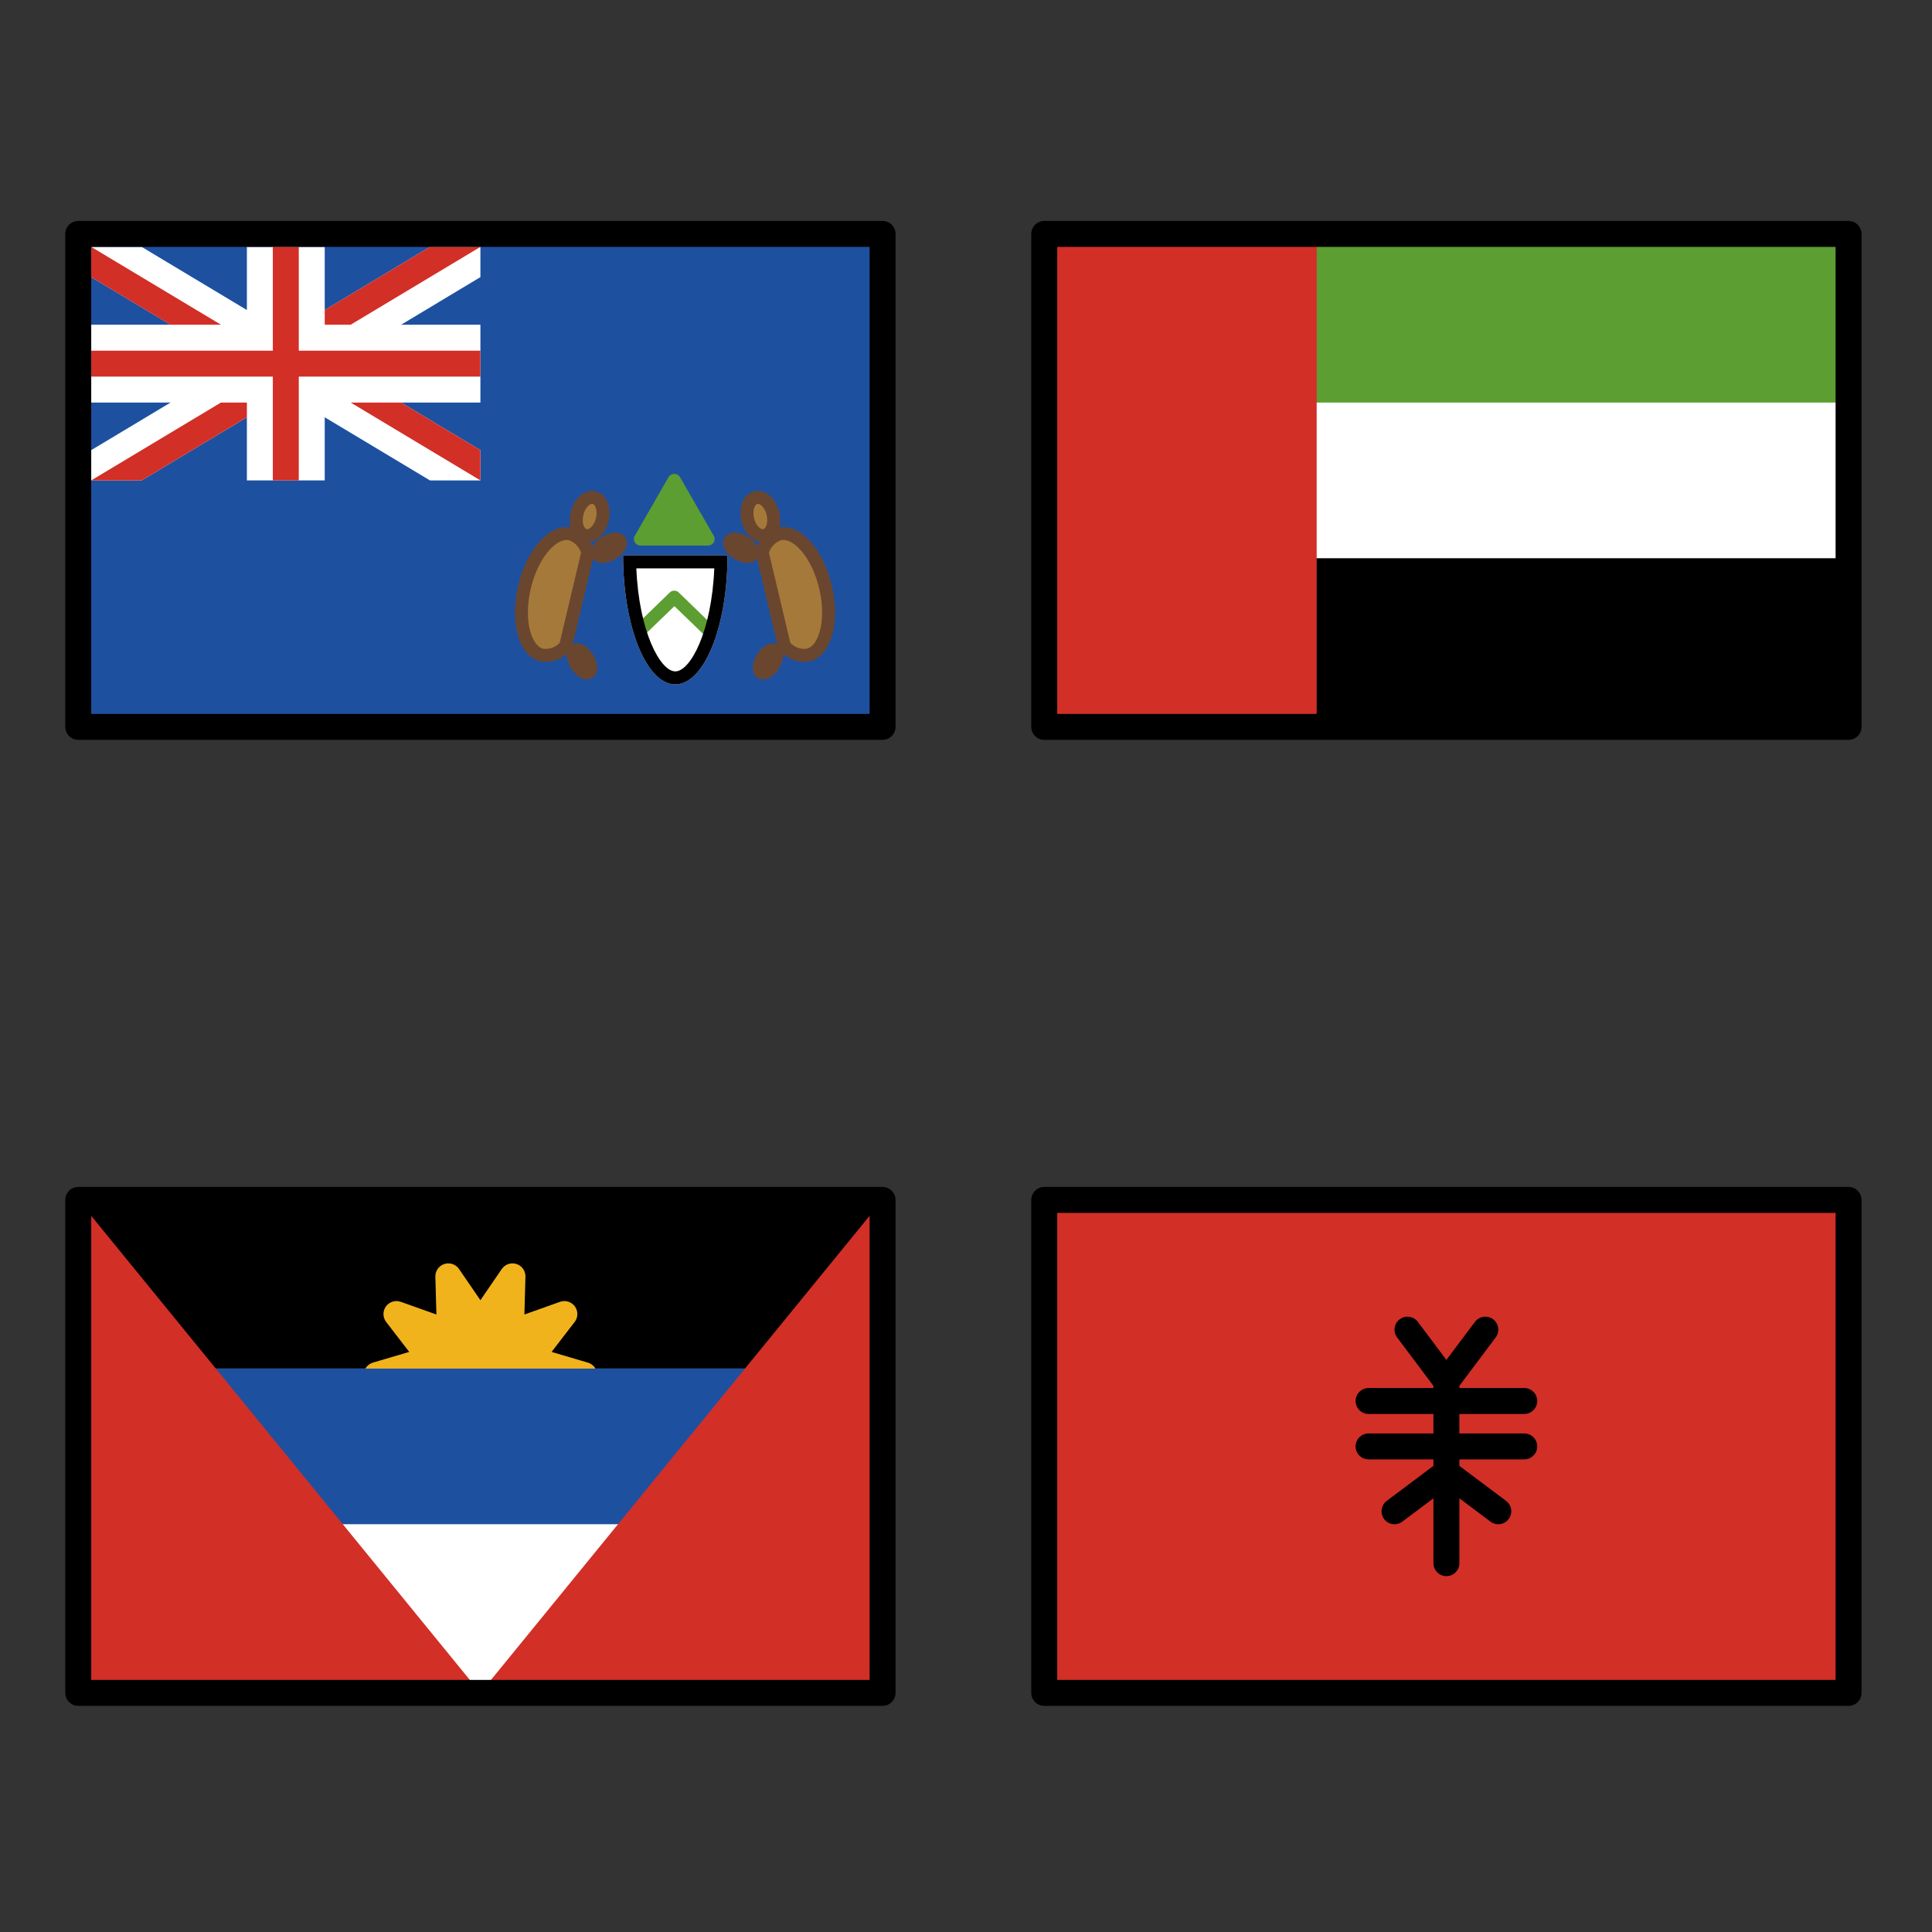 <svg xmlns="http://www.w3.org/2000/svg" xmlns:xlink="http://www.w3.org/1999/xlink" width="148" height="148"><rect width="100%" height="100%" fill="#333333" stroke="none"/><style><![CDATA[.E{stroke-linejoin:round}.F{fill-rule:nonzero}.G{stroke:none}.H{stroke-width:4.167}.I{stroke-linecap:round}.J{overflow:visible}.K{fill:#d22f27}.L{fill:#5c9e31}.M{stroke-width:2.083}.N{stroke-linejoin:miter}.O{stroke-miterlimit:10}]]></style><g fill="#fff" fill-rule="evenodd" stroke="#000"><svg width="64" height="64" x="5" y="5" viewBox="0 0 134.167 84.167"><use xlink:href="#A" x="2.083" y="2.083" class="E I"/><symbol id="A" class="J"><g class="F"><g class="G"><use xlink:href="#F" fill="#1e50a0"/><path d="M10.181 2.083H2.083v4.858l54.402 32.642h8.098v-4.858L10.181 2.083z"/><path d="M64.583 6.941V2.083h-8.098L2.083 34.725v4.858h8.098L64.583 6.941z"/><path d="M2.083 14.583h62.5v12.5h-62.5z"/><path d="M27.083 2.083h12.5v37.5h-12.5z"/><g class="K"><path d="M31.25 2.083h4.167v37.5H31.25z"/><path d="M2.083 18.75h62.5v4.167h-62.5zm62.5 15.975l-12.735-7.642H43.75l20.833 12.5v-4.854zm0-32.642h-8.098L39.583 12.225v2.358h4.167l20.833-12.5zm-62.5 4.858l12.735 7.642h8.098L2.083 2.083v4.854zm0 32.642h8.098l16.902-10.142v-2.358h-4.167l-20.833 12.5z"/></g></g><path d="M95.737 39.583L101.154 49H90.279l5.417-9.417z" stroke="#5c9e31" class="E L M"/><path d="M104.267 51.629c0 11.438-3.754 20.708-8.383 20.708S87.5 63.062 87.5 51.629z" class="G"/></g><g stroke="#6a462f" fill="#a57939" class="F M N"><path d="M83.447 51.495c-.303-.491.244-1.374 1.227-1.98s2.017-.698 2.32-.206-.244 1.374-1.227 1.98-2.017.698-2.32.206zm-3.442 17.696c-.606-.982-.698-2.017-.206-2.32s1.374.244 1.98 1.227.698 2.017.207 2.32-1.374-.244-1.98-1.227z"/><path d="M74.494 67.65c-2.84-.675-4.108-5.577-2.833-10.952s4.612-9.187 7.452-8.513c1.355.473 2.376 1.602 2.71 2.998l-3.562 15.004c-.926 1.097-2.346 1.647-3.769 1.46z" class="O"/><path d="M105.9 51.289c-.983-.606-1.53-1.489-1.227-1.98s1.338-.399 2.32.206 1.53 1.489 1.227 1.98-1.338.399-2.32-.206zm3.783 19.13c-.491-.303-.399-1.338.206-2.32s1.489-1.53 1.98-1.227.399 1.338-.207 2.32-1.489 1.53-1.98 1.227z"/><path d="M117.173 67.65c2.84-.675 4.108-5.577 2.833-10.952s-4.612-9.187-7.452-8.513c-1.355.473-2.376 1.602-2.71 2.998l3.563 15.004c.926 1.097 2.346 1.647 3.769 1.46z" class="O"/></g><g class="F G"><path d="M101.177 64.625a1.04 1.04 0 0 1-.725-.294l-4.715-4.552-4.715 4.552a1.04 1.04 0 1 1-1.448-1.498l5.417-5.25a1.04 1.04 0 0 1 1.448 0l5.417 5.25a1.04 1.04 0 0 1-.725 1.79z" class="L"/><path d="M102.142 53.712c-.417 10.167-3.85 16.542-6.258 16.542s-5.84-6.375-6.258-16.542h12.517m2.125-2.083H87.5c0 11.438 3.754 20.708 8.383 20.708s8.383-9.271 8.383-20.708z" fill="#000"/></g><path d="M107.511 45.867c-.4-1.684.182-3.255 1.305-3.522s2.349.875 2.749 2.56-.182 3.255-1.305 3.522-2.349-.875-2.749-2.559zm-26.103 2.558c-1.123-.267-1.705-1.837-1.305-3.522s1.626-2.826 2.749-2.559 1.705 1.837 1.305 3.522-1.626 2.826-2.749 2.56z" stroke="#6a462f" fill="#a57939" class="F M N"/><use xlink:href="#F" fill="none" class="E H"/></symbol></svg><svg width="64" height="64" x="79" y="5" viewBox="0 0 134.167 84.167"><use xlink:href="#B" x="2.083" y="2.083" class="E I"/><symbol id="B" class="J"><g class="F G"><use xlink:href="#F"/><path d="M0 52.083h129.167v27.083H0z" fill="#000"/><path d="M0 0h129.167v27.083H0z" class="L"/><path d="M0 0h43.75v79.167H0z" class="K"/></g><use xlink:href="#F" fill="none" class="E H"/></symbol></svg><svg width="64" height="64" x="5" y="79" viewBox="0 0 134.167 84.167"><use xlink:href="#C" x="2.083" y="2.083" class="E I"/><symbol id="C" class="J"><g class="F"><g class="G"><use xlink:href="#F"/><path d="M0 0h129.167v27.083H0z" fill="#000"/></g><path d="M64.584 19.792l5.15-7.517-.25 9.108 8.583-3.054-5.558 7.221 8.742 2.575-8.742 2.575 5.558 7.221-8.583-3.054.25 9.108-5.15-7.517-5.15 7.517.25-9.108-8.583 3.054 5.558-7.221-8.742-2.575 8.742-2.575-5.558-7.221 8.583 3.054-.25-9.108 5.15 7.517z" fill="#f1b31c" stroke="#f1b31c" class="E H"/></g><g class="F G"><path d="M0 27.083h129.167v25H0z" fill="#1e50a0"/><path d="M0 79.167h64.583L0 0v79.167zm64.583 0h64.583V0L64.583 79.167z" class="K"/></g><use xlink:href="#F" fill="none" class="E H"/></symbol></svg><svg width="64" height="64" x="79" y="79" viewBox="0 0 134.167 84.167"><use xlink:href="#D" x="2.083" y="2.083" class="E I"/><symbol id="D" class="J"><use xlink:href="#F" class="F G K"/><g fill="none"><g class="E H I"><path d="M64.583 43.75L72.917 50l-8.333-6.25v14.583V43.75L56.25 50m8.333-6.25V29.166l6.25-8.333"/><path d="M64.583 29.166l-6.25-8.333m6.25 11.458h12.5m-12.5 7.293h12.5m-25-7.292h12.5m-12.5 7.292h12.5"/></g><use xlink:href="#F" class="E H"/></g></symbol></svg></g><defs ><path id="F" d="M0 0h129.167v79.167H0z"/></defs></svg>